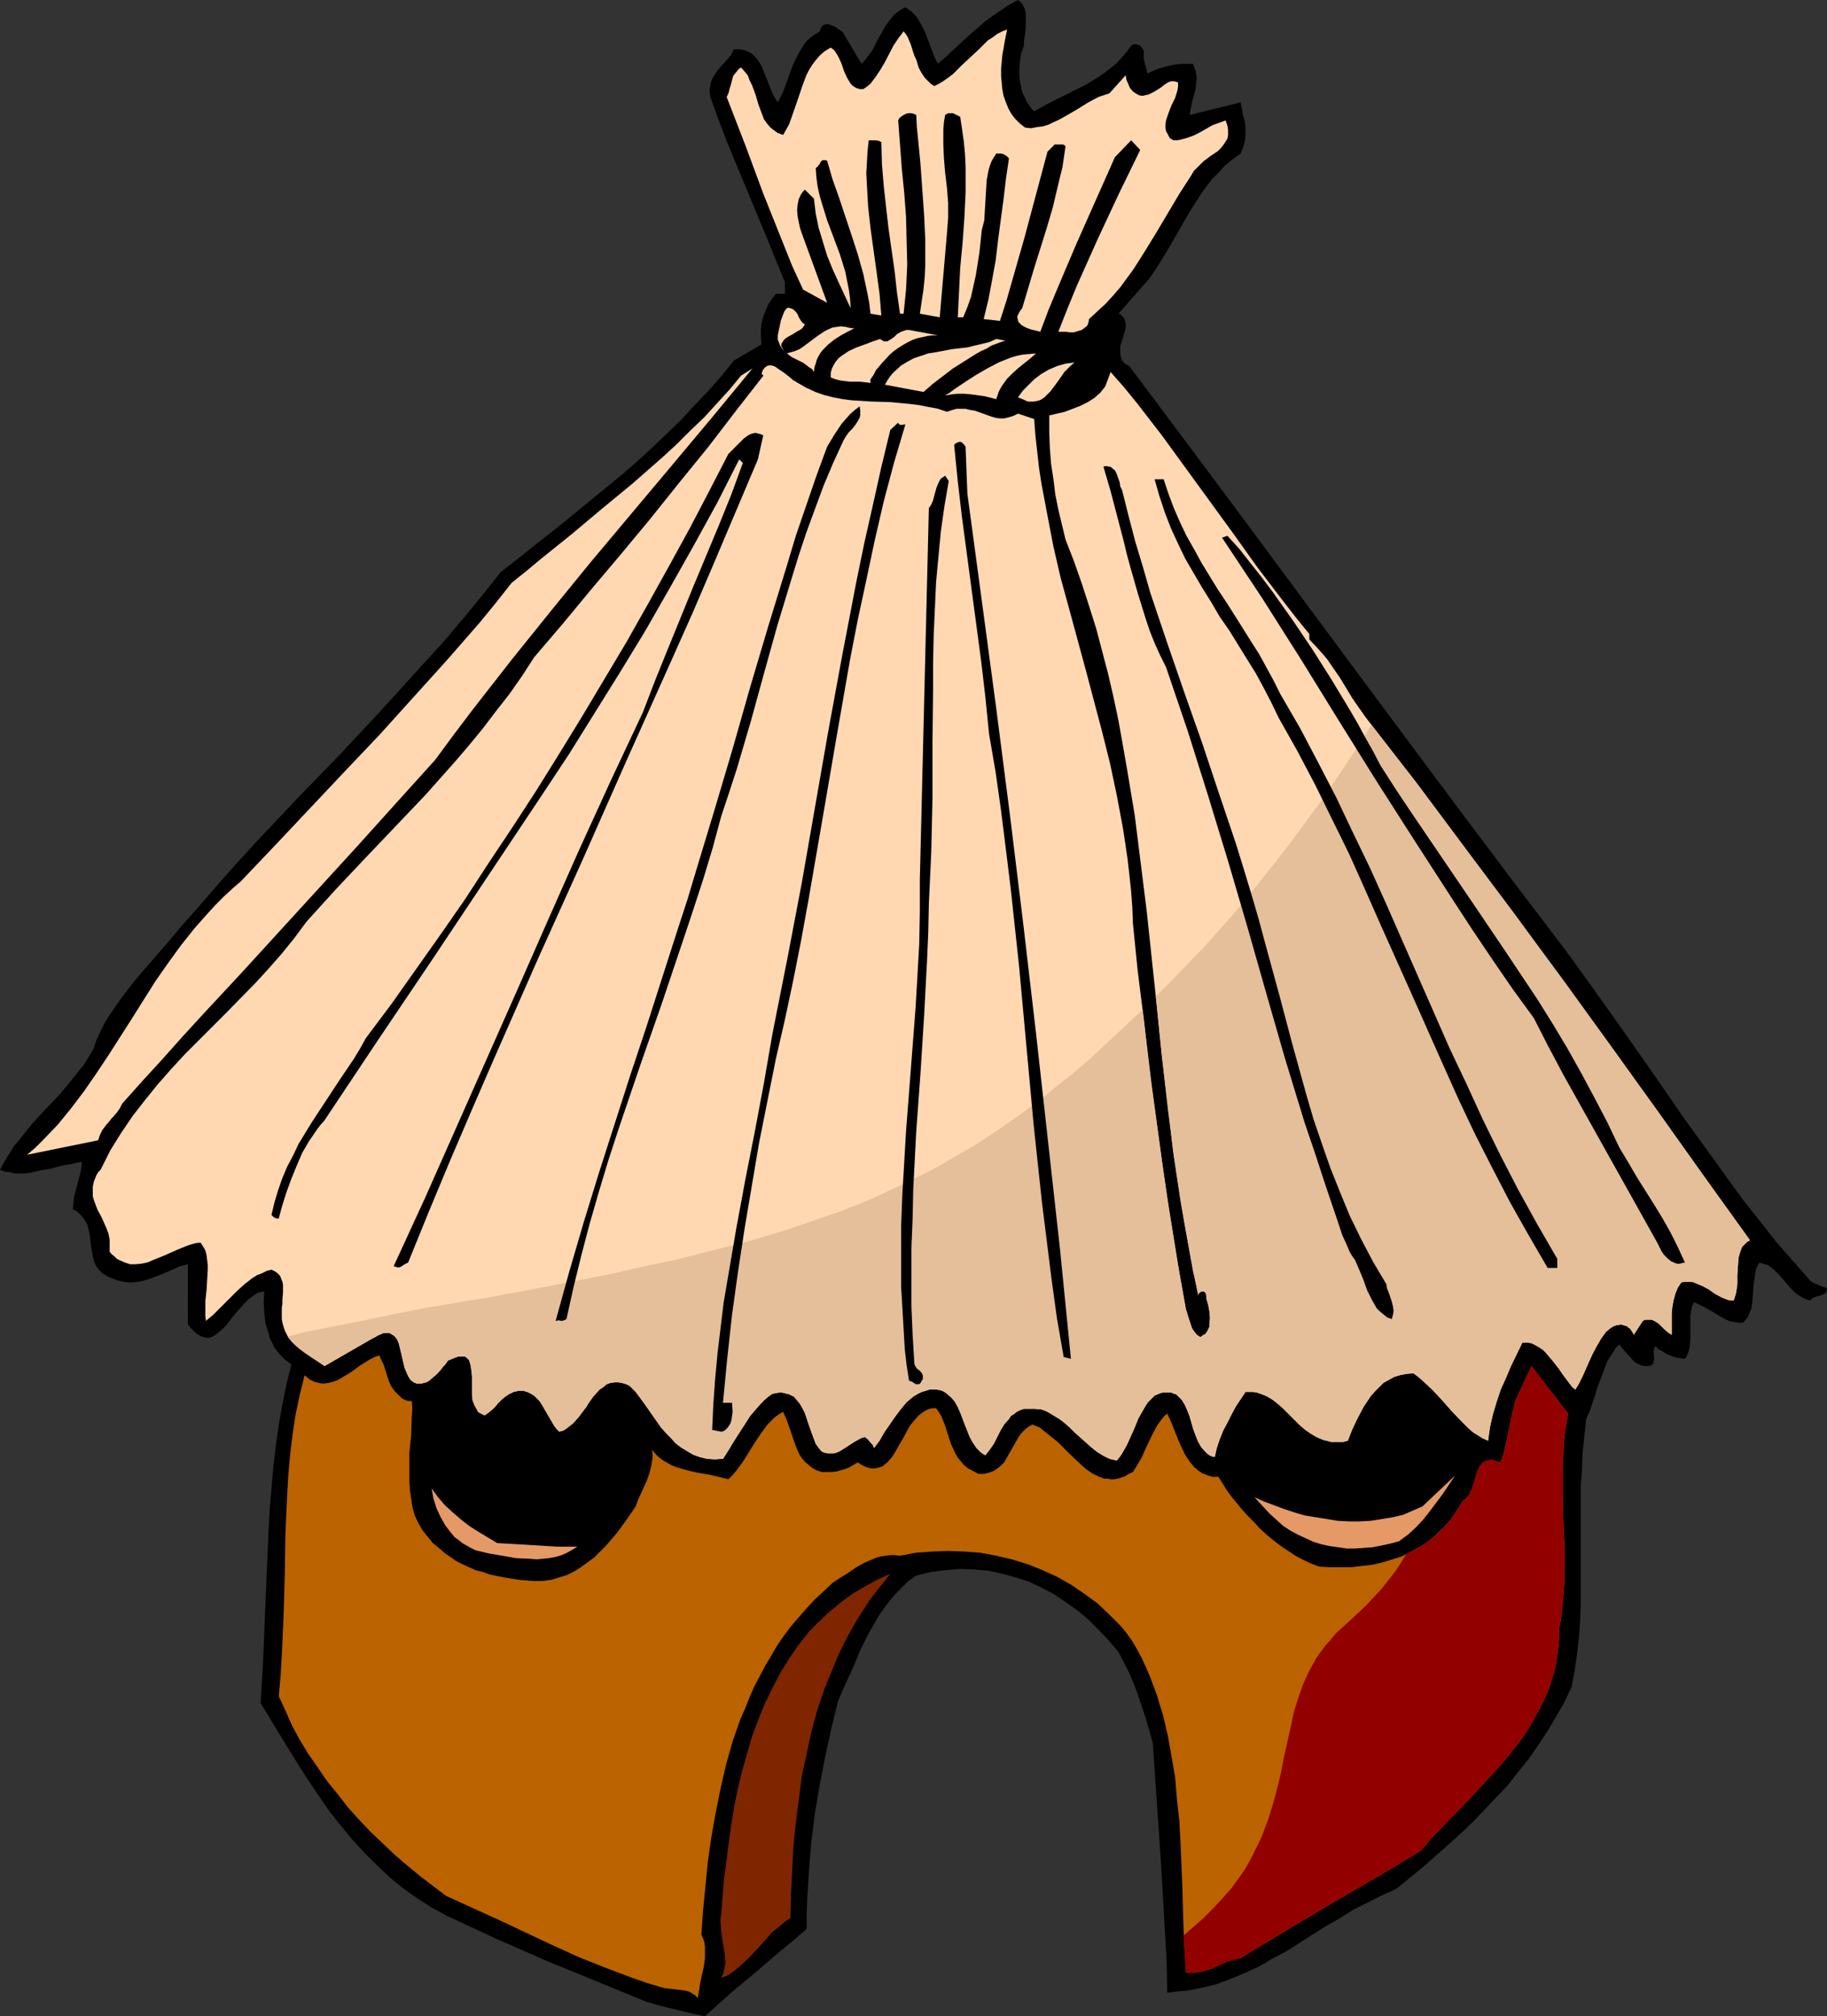 <?xml version="1.0" encoding="UTF-8" standalone="no"?>
<svg
   version="1.0"
   width="129.766mm"
   height="143.179mm"
   id="svg24"
   sodipodi:docname="Hut 6.wmf"
   xmlns:inkscape="http://www.inkscape.org/namespaces/inkscape"
   xmlns:sodipodi="http://sodipodi.sourceforge.net/DTD/sodipodi-0.dtd"
   xmlns="http://www.w3.org/2000/svg"
   xmlns:svg="http://www.w3.org/2000/svg">
  <rect width="100%" height="100%" fill="#333333" stroke="none"/>
  <sodipodi:namedview
     id="namedview24"
     pagecolor="#ffffff"
     bordercolor="#000000"
     borderopacity="0.25"
     inkscape:showpageshadow="2"
     inkscape:pageopacity="0.0"
     inkscape:pagecheckerboard="0"
     inkscape:deskcolor="#d1d1d1"
     inkscape:document-units="mm" />
  <defs
     id="defs1">
    <pattern
       id="WMFhbasepattern"
       patternUnits="userSpaceOnUse"
       width="6"
       height="6"
       x="0"
       y="0" />
  </defs>
  <path
     style="fill:#000000;fill-opacity:1;fill-rule:evenodd;stroke:none"
     d="m 274.881,12.28 -0.808,2.262 -0.323,2.424 -0.162,2.262 0.162,2.424 0.485,2.262 0.323,1.131 0.485,0.97 0.485,1.131 0.646,0.97 0.646,0.97 0.808,0.808 3.394,-1.939 3.555,-1.777 7.11,-3.555 3.394,-2.101 1.616,-1.131 1.454,-1.131 1.616,-1.293 1.293,-1.454 1.293,-1.454 1.293,-1.777 0.485,-0.323 0.646,-0.162 0.485,0.162 0.646,0.162 0.485,0.485 0.323,0.485 0.323,0.485 v 0.646 0.808 0.646 l 0.323,1.454 0.323,1.131 0.323,1.454 2.909,-1.293 3.07,-0.808 1.616,-0.323 1.616,-0.162 h 1.454 1.616 l 0.323,0.97 0.323,0.808 0.323,1.777 -0.162,1.616 -0.162,1.777 -0.97,3.393 -0.323,1.777 -0.323,1.616 13.736,-3.393 0.323,1.616 0.323,1.777 0.485,1.777 0.162,1.777 v 1.777 l -0.162,1.777 -0.485,1.616 -0.323,0.808 -0.323,0.808 -2.262,1.616 -1.939,1.616 -1.778,1.939 -1.778,1.777 -1.616,2.101 -1.454,2.101 -2.909,4.524 -2.586,4.524 -2.586,4.524 -2.747,4.524 -1.454,2.262 -1.454,2.101 -8.242,9.372 0.485,0.162 0.323,0.323 0.646,0.646 0.323,0.808 0.162,0.808 v 0.808 l -0.162,0.97 -0.323,0.97 -0.323,1.131 -0.646,2.101 v 0.97 0.97 l 0.162,0.97 0.323,0.97 0.808,0.808 0.485,0.323 0.646,0.323 14.867,19.875 14.706,19.713 29.088,39.265 29.088,39.104 14.706,19.552 14.867,19.552 7.918,10.988 7.918,11.149 7.918,11.311 7.918,11.473 8.08,11.149 4.04,5.655 4.04,5.494 4.363,5.494 4.202,5.332 4.525,5.171 4.525,5.171 0.485,0.323 0.485,0.323 1.131,0.485 1.131,0.485 1.131,0.323 0.162,0.485 -0.162,0.323 v 0.323 l -0.323,0.323 -0.646,0.323 -0.646,0.323 -0.808,0.162 -0.808,0.323 -0.646,0.323 -0.485,0.485 -1.131,-0.323 -0.97,-0.485 -0.808,-0.485 -0.97,-0.646 -1.454,-1.454 -2.909,-3.393 -1.454,-1.454 -0.808,-0.646 -0.97,-0.646 -1.131,-0.323 -0.97,-0.323 -0.485,0.808 -0.485,0.97 -0.162,1.131 -0.162,0.97 -0.323,2.262 -0.162,2.262 -0.162,2.101 -0.162,1.131 -0.162,0.97 -0.485,0.97 -0.323,0.97 -0.646,0.808 -0.808,0.808 h -0.97 l -0.97,-0.162 -0.97,-0.162 -0.808,-0.162 -1.616,-0.808 -1.616,-0.97 -1.616,-0.97 -1.454,-0.808 -1.616,-0.808 -1.454,-0.646 -0.485,0.97 -0.162,0.808 -0.323,1.939 v 2.101 4.201 l -0.162,1.939 -0.162,0.808 -0.323,0.97 -0.323,0.646 -0.485,0.808 -2.262,-0.323 -0.97,-0.323 -0.97,-0.323 -0.97,-0.485 -0.97,-0.646 -0.97,-0.485 -0.808,-0.808 -0.162,0.323 -0.162,0.323 -0.162,0.808 0.162,1.939 -0.162,0.646 v 0.485 l -0.323,0.323 -0.162,0.162 -0.323,0.162 -0.485,0.162 h -0.646 -0.646 l -0.646,-0.162 -1.131,-0.485 -0.97,-0.646 -0.808,-0.97 -1.778,-1.939 -0.646,-0.808 -0.646,-0.808 -0.97,0.97 -0.808,1.293 -1.454,2.262 -0.97,2.585 -0.97,2.585 -0.97,2.585 -0.323,1.293 -0.485,1.293 -0.808,2.585 -1.131,2.585 -0.485,4.524 -0.485,4.524 -0.162,4.524 -0.323,4.524 v 9.049 4.363 4.524 9.049 4.363 l -0.162,4.524 -0.323,4.524 -0.485,4.363 -0.646,4.524 -0.808,4.363 -1.939,4.201 -2.262,3.878 -2.262,3.878 -2.586,3.878 -2.424,3.555 -2.909,3.555 -2.747,3.555 -3.07,3.232 -3.07,3.232 -3.232,3.393 -3.232,3.07 -3.394,3.07 -6.787,5.979 -7.11,5.817 -3.878,1.777 -3.878,1.939 -3.878,1.939 -3.555,2.262 -3.717,2.101 -3.555,2.262 -7.11,4.524 -3.717,1.939 -3.555,2.101 -3.878,1.777 -3.878,1.616 -3.878,1.454 -2.101,0.485 -2.101,0.485 -2.262,0.485 -2.101,0.323 -2.262,0.162 -2.262,0.323 -0.162,-8.564 -0.485,-8.402 -0.97,-16.966 -1.131,-16.643 -1.131,-16.482 -1.778,-6.302 -2.101,-6.302 -1.131,-3.07 -1.293,-3.07 -1.454,-2.909 -1.454,-2.747 -2.586,-3.07 -2.747,-2.909 -2.747,-2.747 -2.909,-2.424 -3.232,-2.262 -3.07,-2.101 -3.394,-1.777 -3.394,-1.616 -3.555,-1.131 -3.555,-0.97 -3.717,-0.808 -3.717,-0.323 -3.878,-0.162 -3.878,0.323 -3.878,0.485 -4.04,0.97 -2.101,1.454 -1.778,1.777 -1.778,1.777 -1.616,1.939 -1.454,1.939 -1.454,2.101 -1.293,2.262 -1.293,2.262 -2.262,4.524 -1.939,4.686 -2.101,4.524 -1.939,4.524 -1.778,7.271 -1.616,7.433 -1.454,7.433 -1.293,7.595 -0.97,7.595 -0.646,7.756 -0.485,7.918 -0.162,4.04 v 4.04 l -3.555,3.07 -3.555,2.909 -6.787,5.817 -6.787,5.655 -3.232,2.909 -3.394,3.07 -3.717,-0.808 -4.04,-0.97 -4.04,-0.97 -3.878,-1.131 -13.413,-5.494 -13.413,-5.494 -6.626,-2.909 -6.626,-2.909 -6.626,-3.07 -6.626,-3.07 -2.101,-1.131 -2.101,-1.131 -4.04,-2.585 -3.878,-2.747 -3.717,-3.07 -3.394,-3.232 -3.394,-3.393 -3.232,-3.555 -3.07,-3.716 -3.07,-3.878 -2.747,-4.04 -2.747,-4.04 -2.586,-4.04 -5.171,-8.402 -5.01,-8.241 0.323,-5.655 0.323,-5.655 0.485,-11.634 0.485,-11.634 0.485,-11.473 0.323,-5.817 0.485,-5.817 0.485,-5.655 0.646,-5.655 0.808,-5.655 0.97,-5.494 1.131,-5.494 1.293,-5.332 -1.131,-0.808 -0.97,-0.808 -0.97,-0.97 -0.808,-0.97 -0.808,-1.131 -0.485,-1.131 -0.646,-1.293 -0.323,-1.293 -0.808,-2.585 -0.323,-2.747 -0.162,-2.909 0.162,-2.909 -0.808,0.162 -0.808,0.162 -1.293,0.808 -1.293,0.97 -1.293,1.293 -2.424,2.747 -2.262,2.909 -1.131,1.131 -1.131,0.97 -1.131,0.808 -0.646,0.323 -0.646,0.162 h -0.646 l -0.646,-0.162 -0.646,-0.162 -0.646,-0.323 -0.808,-0.485 -0.646,-0.646 -0.808,-0.808 -0.808,-0.97 v -16.159 l -2.424,0.646 -2.424,1.131 -2.424,0.97 -2.424,0.97 -2.586,0.808 -1.131,0.162 -1.293,0.162 h -1.293 l -1.293,-0.162 -1.454,-0.323 -1.293,-0.485 -0.808,-0.323 -0.808,-0.323 -0.646,-0.485 -0.646,-0.323 -0.97,-0.97 -0.808,-1.131 -0.485,-1.293 -0.323,-1.293 -0.485,-2.747 -0.323,-2.909 -0.323,-1.454 -0.323,-1.293 -0.646,-1.131 -0.808,-1.131 -0.97,-0.97 -0.646,-0.485 -0.808,-0.323 0.162,-1.777 0.162,-1.616 0.808,-3.07 0.808,-3.07 0.323,-1.616 0.162,-1.616 -1.131,0.162 -1.454,0.323 -2.747,0.485 -2.909,0.808 -2.909,0.485 -2.747,0.646 -1.454,0.162 H 5.333 3.878 L 2.586,314.606 1.293,314.445 0,313.96 l 1.131,-2.101 1.293,-2.101 1.293,-2.101 1.616,-1.939 3.232,-4.04 3.555,-3.878 3.717,-3.878 3.394,-4.04 1.616,-2.101 1.616,-1.939 1.293,-2.101 1.293,-2.101 0.808,-2.424 1.131,-2.424 1.131,-2.262 1.293,-2.101 1.454,-2.101 1.454,-2.101 3.07,-4.04 3.232,-3.878 3.394,-3.878 3.232,-3.716 3.232,-3.878 5.01,-5.655 5.01,-5.817 5.171,-5.817 5.333,-5.817 10.989,-11.634 11.312,-11.634 11.15,-11.957 10.989,-12.119 5.494,-5.979 5.333,-6.302 5.171,-6.302 5.01,-6.302 4.363,-3.393 4.04,-3.232 8.403,-6.625 8.08,-6.625 8.08,-6.625 3.878,-3.393 3.878,-3.555 3.717,-3.555 3.878,-3.716 3.555,-3.878 3.717,-3.878 3.555,-4.04 3.394,-4.201 7.434,-4.363 -0.162,-1.939 v -1.939 l 0.162,-1.777 0.485,-1.777 0.646,-1.616 0.646,-1.616 0.97,-1.454 1.131,-1.454 h 2.424 v -3.07 l -5.01,-12.28 -5.171,-12.442 -5.171,-12.442 -2.424,-6.302 -2.262,-6.302 -0.162,-1.131 v -0.97 l 0.162,-0.97 0.162,-0.808 0.323,-0.97 0.485,-0.808 0.97,-1.454 1.131,-1.293 1.293,-1.454 1.131,-1.293 0.808,-1.616 h 1.454 l 1.293,0.162 1.131,0.485 0.97,0.485 0.808,0.808 0.808,0.97 0.646,0.97 0.485,0.97 0.97,2.424 0.485,1.131 0.485,1.293 0.97,2.424 0.646,1.131 0.646,0.97 1.293,-2.424 0.97,-2.585 0.97,-2.747 0.97,-2.585 1.293,-2.585 0.646,-1.131 0.808,-1.293 0.808,-1.131 1.131,-0.97 1.131,-0.808 1.293,-0.808 0.162,-0.646 0.323,-0.485 0.323,-0.485 0.485,-0.162 0.485,-0.162 h 0.323 l 0.97,0.323 0.97,0.323 0.808,0.646 0.808,0.485 0.646,0.646 4.848,8.241 0.808,-0.808 0.646,-0.808 1.454,-1.939 1.131,-2.262 2.424,-4.363 1.454,-1.939 0.808,-0.97 0.97,-0.808 0.97,-0.646 1.131,-0.646 0.97,0.646 0.808,0.646 0.808,0.808 0.646,0.808 1.131,1.939 0.97,1.939 0.808,2.101 0.808,2.262 0.808,2.101 0.97,1.939 2.424,-2.101 1.131,-1.131 1.293,-1.131 2.586,-2.424 2.586,-2.262 2.747,-2.424 2.747,-1.939 L 270.356,1.616 273.265,0 l 0.646,0.485 0.485,0.485 0.323,0.646 0.323,0.646 0.162,0.646 0.162,0.808 v 1.777 1.777 l -0.162,1.777 -0.323,1.777 v 0.808 z"
     id="path1" />
  <path
     style="fill:#ffd8b2;fill-opacity:1;fill-rule:evenodd;stroke:none"
     d="m 270.356,7.918 -0.646,3.232 -0.646,3.716 -0.323,3.555 v 1.939 l 0.162,1.777 0.162,1.777 0.323,1.777 0.646,1.777 0.646,1.616 0.808,1.454 0.97,1.293 1.293,1.293 1.454,1.131 1.616,0.162 1.616,-0.323 1.454,-0.162 1.616,-0.485 1.293,-0.646 1.454,-0.646 2.586,-1.454 2.747,-1.616 2.586,-1.616 2.747,-1.454 1.454,-0.485 1.454,-0.485 4.363,-4.848 0.162,1.131 0.485,1.131 0.485,1.131 0.808,0.97 0.97,0.646 0.646,0.323 0.485,0.162 h 0.646 l 0.646,-0.162 0.808,-0.162 0.646,-0.323 0.97,-0.485 1.778,-1.131 0.808,-0.646 0.97,-0.646 0.808,-0.323 h 0.97 l 0.485,0.162 0.485,0.162 v 0.97 l -0.162,1.131 -0.646,2.101 -0.97,1.939 -0.808,2.101 -0.323,0.97 -0.323,0.97 -0.162,1.131 v 0.808 l 0.162,0.97 0.485,0.808 0.485,0.97 0.97,0.646 h 0.97 l 0.97,-0.162 1.778,-0.485 1.778,-0.646 1.616,-0.808 3.394,-1.939 1.778,-0.646 1.778,-0.646 0.485,1.454 0.162,1.131 v 1.293 l -0.162,0.97 -0.485,0.808 -0.646,0.97 -0.646,0.808 -0.808,0.808 -1.939,1.293 -1.939,1.454 -1.778,1.777 -0.808,0.808 -0.646,1.131 -3.232,5.009 -3.07,5.171 -3.07,5.171 -3.07,5.009 -3.07,4.848 -1.778,2.424 -1.778,2.424 -1.939,2.262 -1.939,2.101 -2.262,2.101 -2.262,2.101 -0.162,0.97 -0.323,0.808 -0.808,0.646 -0.646,0.485 -1.131,0.323 -0.97,0.323 h -1.131 l -1.131,-0.162 h -1.939 l 2.424,-6.14 2.586,-6.302 2.747,-6.14 2.747,-6.14 5.656,-12.119 5.818,-11.957 -2.424,-2.585 -4.363,4.524 -5.171,11.634 -2.586,5.817 -2.586,5.817 -5.01,11.796 -2.424,5.817 -2.262,5.979 -1.293,-0.323 -1.293,-0.323 -1.293,-0.485 -1.131,-0.646 -0.323,-0.323 -0.485,-0.485 -0.162,-0.485 -0.162,-0.646 V 84.832 l 0.323,-0.646 0.323,-0.646 0.646,-0.808 3.232,-10.826 3.394,-10.826 1.616,-5.494 1.293,-5.494 1.293,-5.332 0.808,-5.494 -0.323,-0.323 -0.323,-0.162 h -0.646 -1.616 l -1.939,1.939 -3.07,11.473 -3.07,11.473 -3.232,11.311 -1.616,5.655 -1.778,5.494 -4.363,-0.485 1.293,-5.332 0.97,-5.171 0.97,-5.332 0.646,-5.494 1.454,-10.826 0.646,-5.494 0.808,-5.494 -0.646,-0.646 -0.808,-0.485 -0.808,-0.162 h -1.131 l -0.646,0.97 -0.646,1.131 -0.485,1.293 -0.323,1.131 -0.485,2.585 -0.162,2.747 -0.323,5.332 -0.162,2.747 -0.323,1.293 -0.323,1.131 -0.646,6.14 -0.485,3.07 -0.485,3.07 -0.646,2.909 -0.646,2.909 -0.97,2.747 -1.131,2.747 h -1.454 l 0.323,-6.625 0.323,-6.625 0.646,-6.787 0.485,-6.787 0.323,-6.787 v -3.393 -3.393 l -0.162,-3.393 -0.323,-3.393 -0.485,-3.393 -0.485,-3.232 -0.97,-0.485 -0.97,-0.485 h -0.646 -0.485 l -0.485,0.162 -0.485,0.323 -0.323,1.939 -0.162,1.939 v 3.878 l 0.162,3.878 0.323,3.878 0.485,4.04 0.323,4.04 v 4.04 l -0.162,2.101 -0.162,2.101 -1.939,22.46 -5.333,-0.97 0.485,-3.232 0.485,-3.232 0.323,-3.232 0.162,-3.393 v -3.393 -3.393 l -0.323,-6.787 -0.485,-6.787 -0.485,-6.787 -0.646,-6.625 -0.323,-3.232 -0.162,-3.232 -0.646,-0.323 -0.646,-0.162 h -0.808 l -0.646,0.162 -0.646,0.323 -0.485,0.323 -0.646,0.485 -0.323,0.646 0.485,6.463 0.485,6.463 0.646,6.463 0.485,6.463 0.162,6.463 0.162,6.463 -0.162,3.393 -0.162,3.232 -0.323,3.232 -0.323,3.232 h -0.97 l -0.808,-5.655 -0.646,-5.817 -1.616,-11.311 -0.646,-5.655 -0.646,-5.817 -0.485,-5.817 -0.162,-5.979 -0.323,-0.162 -0.323,-0.162 -0.97,-0.162 h -1.778 l -0.323,3.07 -0.162,2.909 -0.162,2.909 0.162,3.07 0.323,5.817 0.646,5.817 0.808,5.817 0.808,5.817 0.808,5.979 0.485,5.817 -2.909,-0.485 -0.323,-2.747 -0.485,-2.585 -1.131,-5.332 -1.454,-5.171 -1.616,-5.009 -3.394,-10.18 -1.778,-5.009 -1.454,-5.009 -0.485,-0.162 h -0.323 -0.323 l -0.323,0.162 -0.323,0.323 -0.162,0.485 -0.323,0.323 -0.323,0.485 -0.485,0.323 0.162,2.424 0.323,2.424 0.485,2.262 0.646,2.262 1.454,4.686 3.394,9.049 1.454,4.686 0.485,2.424 0.485,2.424 0.323,2.424 0.162,2.585 -3.232,-6.948 -1.616,-3.555 -1.454,-3.555 -1.131,-3.716 -1.131,-3.716 -0.808,-3.878 -0.485,-4.04 -2.424,-2.424 v 0 l -0.485,0.485 -0.485,0.646 -0.323,0.646 -0.323,0.646 -0.323,1.454 -0.162,1.616 0.162,1.777 0.323,1.616 0.323,1.454 0.485,1.454 6.787,18.582 -6.464,-3.555 -2.909,-6.302 -2.586,-6.463 -2.586,-6.463 -2.586,-6.463 -4.848,-13.088 -5.01,-12.927 0.485,-0.97 0.323,-1.293 0.323,-0.97 0.323,-1.293 0.323,-1.131 0.646,-0.808 0.646,-0.808 0.323,-0.323 0.485,-0.323 0.97,1.131 0.808,0.97 0.485,1.293 0.646,1.293 0.97,2.585 0.808,2.747 0.97,2.585 0.485,1.293 0.808,1.131 0.808,0.97 0.97,0.808 1.131,0.808 1.454,0.485 0.808,-1.454 0.808,-1.454 1.131,-3.232 1.131,-3.232 1.131,-3.393 1.131,-3.07 0.808,-1.616 0.808,-1.293 0.97,-1.293 1.131,-1.293 1.293,-1.131 1.616,-0.97 0.646,0.485 0.485,0.485 0.485,0.808 0.485,0.808 0.808,1.777 0.646,1.939 0.808,1.777 0.485,0.808 0.485,0.808 0.646,0.646 0.808,0.485 0.97,0.323 h 0.97 l 0.97,-0.646 0.97,-0.808 1.454,-1.939 1.293,-1.939 1.131,-1.939 2.262,-4.363 1.293,-1.939 1.454,-1.939 0.646,0.808 0.485,0.808 0.808,1.939 0.646,2.101 0.323,0.97 0.485,0.97 0.646,2.101 0.485,0.97 0.485,0.808 0.646,0.97 0.808,0.808 0.808,0.808 0.97,0.646 1.293,-0.646 1.293,-0.808 1.131,-0.808 1.293,-0.97 2.262,-2.262 2.424,-2.262 2.424,-2.262 2.262,-2.262 1.293,-0.808 1.293,-0.97 1.293,-0.646 z"
     id="path2" />
  <path
     style="fill:#ffd8b2;fill-opacity:1;fill-rule:evenodd;stroke:none"
     d="m 216.059,87.094 -0.323,0.485 -0.323,0.485 -0.646,0.485 -0.646,0.323 -1.293,0.808 -1.454,0.808 -0.485,0.323 -0.485,0.485 -0.323,0.485 -0.323,0.485 v 0.646 l 0.323,0.646 0.323,0.646 0.808,0.646 1.131,-0.323 1.131,-0.323 1.131,-0.485 0.97,-0.646 1.939,-1.454 1.939,-1.454 1.939,-1.293 0.97,-0.485 1.131,-0.485 1.131,-0.162 1.131,-0.162 1.293,0.162 1.293,0.323 h 0.97 l -0.808,0.485 -0.97,0.485 -1.778,0.97 -1.778,1.131 -1.616,1.293 -1.454,1.454 -0.646,0.808 -0.485,0.808 -0.485,0.97 -0.323,1.131 -0.323,0.97 -0.162,1.293 -0.485,-0.808 -0.808,-0.485 -1.454,-1.131 -1.616,-0.808 -1.616,-0.808 -1.454,-1.131 -0.646,-0.485 -0.485,-0.646 -0.485,-0.808 -0.323,-0.808 -0.323,-0.808 v -1.131 l 0.808,-3.878 0.646,-1.777 0.323,-0.808 0.646,-0.808 0.485,-0.162 0.485,0.162 0.485,0.162 0.323,0.162 0.646,0.646 0.485,0.646 0.323,0.808 0.485,0.808 0.485,0.646 z"
     id="path3" />
  <path
     style="fill:#ffd8b2;fill-opacity:1;fill-rule:evenodd;stroke:none"
     d="m 251.773,90.003 h -1.454 l -1.293,0.162 -1.454,0.323 -1.454,0.323 -1.293,0.485 -1.293,0.646 -1.131,0.646 -1.293,0.808 -1.131,0.808 -1.131,0.97 -1.939,2.101 -1.778,2.101 -0.646,1.293 -0.808,1.131 v 0.97 l -2.747,-0.323 h -2.586 l -1.454,-0.162 -1.293,-0.162 -1.293,-0.323 -1.293,-0.485 v -1.293 l 0.323,-1.131 0.485,-0.97 0.485,-0.808 0.808,-0.97 0.808,-0.646 0.97,-0.646 0.97,-0.646 2.101,-0.97 2.262,-0.808 2.101,-0.808 1.939,-0.646 0.485,0.323 0.485,0.323 h 0.485 0.485 l 0.808,-0.485 0.97,-0.646 0.808,-0.808 1.131,-0.646 0.97,-0.323 0.485,-0.162 h 0.646 v 0 z"
     id="path4" />
  <path
     style="fill:#ffd8b2;fill-opacity:1;fill-rule:evenodd;stroke:none"
     d="m 269.872,91.457 -1.131,0.323 -1.293,0.485 -1.293,0.485 -1.293,0.808 -1.454,0.646 -1.454,0.808 -3.07,1.939 -3.07,1.939 -2.747,2.101 -2.747,2.101 -1.293,1.131 -1.131,0.97 -10.342,-1.939 0.646,-1.131 0.646,-0.97 0.646,-0.808 0.808,-0.808 1.616,-1.454 1.616,-0.97 1.778,-0.97 1.939,-0.646 1.939,-0.646 2.101,-0.323 4.202,-0.808 4.202,-0.485 1.939,-0.485 2.101,-0.485 1.939,-0.485 1.778,-0.808 z"
     id="path5" />
  <path
     style="fill:#ffd8b2;fill-opacity:1;fill-rule:evenodd;stroke:none"
     d="m 278.113,94.85 -1.454,1.293 -1.616,1.293 -1.616,1.293 -1.616,1.454 -1.454,1.454 -1.293,1.777 -0.485,0.808 -0.485,0.97 -0.323,0.97 -0.323,0.97 -3.232,-0.808 -3.555,-0.485 -1.778,-0.162 h -1.778 l -1.616,0.162 -1.778,0.323 1.293,-0.808 1.293,-0.97 2.909,-1.939 2.747,-1.777 3.07,-1.777 3.07,-1.616 1.616,-0.646 1.616,-0.646 1.616,-0.485 1.616,-0.323 1.778,-0.162 z"
     id="path6" />
  <path
     style="fill:#ffd8b2;fill-opacity:1;fill-rule:evenodd;stroke:none"
     d="m 288.456,97.274 -0.97,0.808 -0.808,0.808 -0.97,0.97 -0.646,0.97 -1.616,2.262 -1.454,1.939 -0.808,0.808 -0.808,0.808 -0.97,0.646 -0.97,0.323 -0.97,0.162 h -1.293 l -0.646,-0.162 -0.646,-0.323 -0.808,-0.323 -0.808,-0.323 1.293,-1.777 1.454,-1.454 1.616,-1.616 1.939,-1.454 1.939,-1.131 2.262,-0.97 2.262,-0.646 1.293,-0.162 z"
     id="path7" />
  <path
     style="fill:#ffd8b2;fill-opacity:1;fill-rule:evenodd;stroke:none"
     d="m 254.197,110.524 1.454,-0.485 1.131,-0.323 h 1.293 1.131 l 1.293,0.323 1.131,0.162 2.262,0.808 2.262,0.808 1.131,0.323 1.131,0.162 h 1.131 l 1.293,-0.323 1.131,-0.323 1.293,-0.646 4.363,1.454 0.323,4.363 0.485,4.363 0.485,4.363 0.646,4.201 1.616,8.564 1.616,8.402 1.939,8.402 2.262,8.241 4.525,16.643 4.363,16.482 2.101,8.402 1.778,8.402 1.616,8.564 0.646,4.201 0.646,4.363 0.485,4.201 0.485,4.524 0.323,4.363 0.162,4.363 1.293,12.765 1.616,12.927 1.454,13.088 1.778,13.088 1.778,12.927 1.939,13.088 2.101,12.927 2.262,12.765 0.323,0.97 0.323,1.131 0.646,1.939 0.323,0.97 0.646,0.97 0.646,0.808 0.97,0.646 0.646,-0.485 0.646,-0.323 0.485,-0.646 0.323,-0.646 0.323,-0.646 v -0.808 l 0.162,-1.616 -0.162,-1.777 -0.323,-1.777 -0.485,-1.616 v -0.808 l -0.162,-0.646 -0.323,-0.485 h -0.485 -0.485 l -0.323,0.323 -0.323,0.162 -0.162,0.323 v 0.162 h 0.162 l -1.454,-6.302 -1.131,-6.302 -1.131,-6.302 -1.131,-6.463 -1.939,-12.927 -1.454,-12.765 -1.616,-13.088 -1.293,-12.927 -2.747,-25.854 -1.616,-12.927 -1.616,-12.927 -2.101,-12.604 -1.131,-6.463 -1.131,-6.302 -1.293,-6.14 -1.454,-6.302 -1.616,-6.14 -1.616,-6.14 -1.939,-6.14 -1.939,-5.979 -2.101,-5.979 -2.262,-5.817 -0.97,-4.04 -0.97,-4.04 -0.808,-4.04 -0.485,-4.04 -0.646,-4.201 -0.323,-4.201 -0.162,-4.363 v -4.363 l 2.101,-0.485 2.101,-0.485 2.101,-0.808 2.101,-0.808 1.939,-0.97 1.778,-1.131 1.616,-1.454 1.293,-1.616 1.454,-3.878 3.555,4.04 3.555,4.363 6.626,8.564 6.464,8.887 6.464,8.887 6.464,8.887 6.464,9.049 6.787,8.887 3.394,4.363 3.555,4.363 v 1.454 l 2.424,2.585 2.262,2.585 1.778,2.585 1.778,2.585 3.232,5.332 1.778,2.585 1.939,2.747 13.574,17.451 13.09,17.613 13.09,17.451 12.928,17.774 12.766,17.451 12.605,17.613 12.605,17.613 12.443,17.29 -0.808,0.485 -0.646,0.646 -0.646,0.646 -0.323,0.808 -0.323,0.97 -0.323,1.131 -0.162,2.262 -0.162,2.424 v 2.424 l -0.323,2.262 -0.323,1.131 -0.323,0.97 h -0.808 l -0.808,-0.162 -1.616,-0.646 -1.778,-0.97 -1.616,-1.131 -1.778,-0.97 -1.939,-0.808 -0.808,-0.323 h -0.97 -0.97 l -0.97,0.162 -0.97,1.454 -0.646,1.616 -0.485,1.777 -0.323,1.777 -0.162,1.777 v 1.939 3.716 l -0.808,-0.485 -0.97,-0.808 -1.616,-1.616 -0.97,-0.646 -0.97,-0.485 h -0.646 -0.485 -0.646 l -0.646,0.323 -2.424,3.716 -0.323,-0.646 -0.323,-0.485 -0.323,-0.485 -0.485,-0.323 -0.323,-0.323 -0.485,-0.162 -1.131,-0.323 -1.131,0.162 -0.97,0.323 -0.97,0.646 -0.97,0.808 -1.293,1.777 -1.131,1.939 -1.131,2.101 -0.97,2.101 -1.778,4.04 -0.97,1.939 -0.97,1.616 -0.808,-0.646 -0.646,-0.808 -1.454,-1.939 -0.808,-1.131 -0.646,-0.97 -1.778,-2.262 -1.778,-2.101 -0.808,-0.808 -0.97,-0.646 -1.131,-0.646 -0.97,-0.485 -1.131,-0.162 h -1.293 l -3.07,6.302 -1.293,3.07 -1.454,3.232 -1.131,3.393 -0.97,3.232 -0.808,3.555 -0.485,3.555 -1.454,-0.646 -1.293,-0.808 -1.293,-0.808 -1.293,-1.131 -2.262,-2.262 -2.424,-2.585 -2.424,-2.747 -2.424,-2.585 -2.586,-2.424 -1.293,-1.131 -1.293,-0.97 -1.939,0.162 -1.616,0.323 -1.616,0.485 -1.454,0.808 -1.454,0.808 -1.131,1.131 -1.131,1.131 -1.131,1.293 -0.97,1.454 -0.97,1.454 -1.616,3.07 -1.454,3.07 -1.131,2.909 -1.293,0.323 h -1.131 -1.131 -0.97 l -1.131,-0.323 -0.808,-0.162 -1.939,-0.808 -1.616,-0.97 -1.616,-1.131 -1.454,-1.293 -1.293,-1.293 -2.909,-2.909 -1.454,-1.293 -1.454,-1.131 -1.616,-0.97 -1.616,-0.646 -0.97,-0.323 -0.97,-0.162 h -0.97 -1.131 l -2.586,3.878 -1.131,2.101 -1.131,2.262 -1.131,2.101 -0.97,2.424 -0.808,2.424 -0.485,2.262 -0.808,-0.162 -0.646,-0.323 -0.646,-0.485 -0.646,-0.646 -0.97,-1.131 -0.808,-1.454 -0.646,-1.616 -0.646,-1.777 -0.97,-3.393 -0.646,-1.616 -0.646,-1.454 -0.808,-1.293 -0.485,-0.485 -0.485,-0.485 -0.485,-0.485 -0.646,-0.162 -0.646,-0.323 h -0.808 -0.808 -0.808 l -0.97,0.323 -1.131,0.485 -0.808,0.808 -0.97,0.97 -0.646,0.97 -0.646,1.131 -1.293,2.262 -0.97,2.424 -2.101,4.686 -1.293,2.262 -0.646,0.97 -0.808,0.97 -1.939,-0.485 -1.616,-0.808 -1.616,-0.97 -1.616,-1.293 -2.909,-2.585 -1.454,-1.293 -1.293,-1.293 -1.454,-1.293 -1.454,-1.131 -1.616,-0.97 -1.616,-0.97 -1.616,-0.646 -1.778,-0.162 h -1.939 -0.97 l -0.97,0.323 -0.97,0.485 -0.808,0.646 -0.808,0.485 -0.485,0.808 -1.293,1.454 -0.97,1.616 -1.778,3.555 -1.131,1.616 -1.131,1.454 -0.646,-0.323 -0.646,-0.485 -1.131,-1.131 -0.97,-1.454 -0.808,-1.454 -1.293,-3.232 -1.293,-3.393 -0.646,-1.454 -0.808,-1.454 -0.97,-1.131 -1.131,-0.97 -0.646,-0.485 -0.646,-0.323 -0.646,-0.162 -0.808,-0.162 h -0.97 -0.97 l -0.97,0.323 -1.131,0.323 -0.97,0.485 -1.131,0.646 -1.939,1.616 -1.616,1.939 -1.454,1.939 -1.454,2.101 -1.454,2.101 -1.293,2.262 -1.454,1.939 -0.162,-0.323 -0.162,-0.485 -0.646,-0.646 -0.646,-0.808 -0.808,-0.646 -0.808,0.162 -0.646,0.323 -1.454,0.808 -2.747,1.777 -1.293,0.808 -0.808,0.323 -0.646,0.162 h -0.808 -0.808 l -0.808,-0.162 -0.808,-0.323 -0.808,-0.97 -0.808,-1.131 -0.485,-1.293 -0.485,-1.293 -0.97,-2.747 -0.97,-2.909 -0.646,-1.293 -0.646,-1.131 -0.808,-0.97 -0.808,-0.97 -1.293,-0.646 -1.293,-0.323 -0.646,-0.162 h -0.808 l -0.808,0.162 -0.97,0.162 -1.131,0.808 -1.131,0.97 -1.939,2.101 -1.778,2.101 -1.454,2.262 -2.909,4.524 -1.454,2.424 -1.454,2.262 -2.262,0.162 -2.101,-0.162 -1.939,-0.485 -1.778,-0.646 -1.616,-0.97 -1.616,-0.97 -1.454,-1.131 -1.293,-1.454 -1.293,-1.293 -1.293,-1.454 -2.262,-3.232 -2.262,-3.232 -2.262,-3.07 -0.808,-0.808 -0.808,-0.808 -0.97,-0.485 -1.131,-0.323 -0.97,-0.162 h -0.97 l -1.131,0.162 -0.97,0.323 -0.97,0.808 -0.97,0.646 -1.616,1.777 -1.293,1.777 -0.646,1.131 -0.646,0.808 -1.454,1.939 -1.454,1.616 -0.808,0.646 -0.808,0.646 -0.97,0.646 -1.131,0.323 -0.646,-0.646 -0.646,-0.808 -1.131,-1.939 -1.131,-1.939 -1.131,-1.939 -0.646,-0.97 -0.646,-0.646 -0.808,-0.808 -0.808,-0.485 -0.97,-0.485 -1.131,-0.323 h -1.131 l -1.454,0.323 -1.293,0.646 -0.97,0.646 -0.97,0.808 -0.808,0.808 -0.808,0.97 -0.808,0.808 -0.97,0.808 -1.131,0.808 -0.646,-0.323 -0.646,-0.323 -0.485,-0.323 -0.323,-0.646 -0.646,-1.131 -0.485,-1.293 -0.162,-1.616 v -1.616 -3.232 l -0.162,-1.454 -0.162,-1.293 -0.323,-1.131 -0.162,-0.485 -0.323,-0.323 -0.323,-0.323 -0.485,-0.323 h -0.485 -0.646 -0.646 l -0.808,0.323 -0.808,0.323 -1.131,0.485 -0.808,1.131 -0.485,0.485 -0.485,0.646 -1.131,1.293 -1.131,0.97 -1.131,0.97 -0.646,0.323 -0.646,0.162 -0.646,0.162 h -0.646 -0.646 l -0.808,-0.323 -0.808,-0.646 -0.646,-0.97 -0.485,-1.131 -0.485,-1.131 -0.646,-2.747 -0.646,-2.747 -0.323,-1.293 -0.485,-0.97 -0.646,-0.808 -0.808,-0.485 -0.485,-0.323 h -0.485 -0.485 -0.646 l -0.646,0.323 -0.808,0.323 -0.808,0.485 -0.97,0.485 -12.605,7.271 -1.616,-1.131 -1.778,-1.131 -1.778,-1.293 -1.616,-1.131 -1.616,-1.454 -1.293,-1.454 -0.485,-0.97 -0.485,-0.97 -0.323,-0.97 -0.323,-1.131 -0.162,-0.97 v -0.97 -2.101 l 0.162,-0.97 v -1.131 l 0.162,-1.939 v -2.101 l -0.162,-0.808 -0.323,-0.808 -0.323,-0.808 -0.646,-0.646 -0.646,-0.485 -0.97,-0.485 -1.293,0.323 -1.293,0.646 -1.293,0.485 -1.293,0.808 -2.262,1.777 -2.101,1.939 -2.101,2.101 -2.101,2.101 -1.939,1.939 -1.939,1.616 -0.162,-1.293 v -1.454 -2.585 l 0.323,-2.909 0.162,-2.747 0.162,-2.747 v -1.293 l -0.162,-1.293 -0.162,-1.293 -0.323,-1.293 -0.646,-1.131 -0.646,-0.97 -1.454,0.162 -1.616,0.485 -1.616,0.646 -1.616,0.646 -3.232,1.454 -3.232,1.293 -1.454,0.646 -1.616,0.323 -1.616,0.162 h -1.454 l -1.454,-0.485 -1.454,-0.646 -0.646,-0.323 -0.646,-0.646 -0.808,-0.646 -0.485,-0.646 v -1.777 -1.454 l -0.323,-1.616 -0.485,-1.293 -1.131,-2.585 -0.646,-1.293 -0.646,-1.131 -0.485,-1.293 -0.485,-1.293 -0.323,-1.131 v -1.293 -1.293 l 0.323,-1.454 0.323,-0.808 0.323,-0.808 0.485,-0.808 0.646,-0.646 1.293,-2.585 1.293,-2.585 2.909,-4.686 3.07,-4.524 3.394,-4.363 3.394,-4.201 3.555,-4.04 3.717,-4.04 3.717,-3.716 7.595,-7.595 7.595,-7.756 3.555,-3.878 3.555,-4.04 3.394,-4.201 3.232,-4.363 7.757,-8.564 8.08,-8.564 16.16,-16.966 7.757,-8.726 3.878,-4.524 3.717,-4.524 3.555,-4.686 3.555,-4.524 3.394,-4.848 3.232,-5.009 7.595,-8.887 7.757,-9.372 7.918,-9.372 7.918,-9.534 7.757,-9.695 7.757,-9.534 7.434,-9.695 7.434,-9.534 -0.485,-0.485 0.323,-0.97 0.485,-0.646 0.646,-0.485 0.485,-0.162 h 0.646 l 0.646,0.162 0.646,0.323 0.646,0.485 1.454,0.97 1.454,1.131 1.131,0.97 0.646,0.323 0.485,0.323 2.262,1.293 2.424,1.131 2.262,0.808 2.586,0.646 2.424,0.485 2.586,0.323 5.171,0.323 5.171,0.162 5.171,0.485 2.586,0.323 2.424,0.485 2.586,0.485 z"
     id="path8" />
  <path
     style="fill:#ffd8b2;fill-opacity:1;fill-rule:evenodd;stroke:none"
     d="m 116.837,203.92 -10.504,11.634 -10.342,11.473 -20.685,22.622 -10.342,11.311 -10.666,11.473 -5.333,5.817 -5.333,5.979 -5.333,5.817 -5.494,6.14 -0.646,1.293 -0.808,1.131 -0.97,1.131 -0.485,0.485 -0.485,0.646 -0.97,1.131 -0.97,1.293 -0.646,1.293 -0.485,1.454 -19.069,3.878 2.262,-1.939 1.939,-1.939 4.04,-4.201 3.555,-4.363 3.555,-4.686 3.232,-4.686 3.232,-4.848 6.302,-9.857 6.302,-10.018 3.394,-4.848 3.394,-4.686 3.717,-4.686 3.878,-4.363 1.939,-2.101 2.101,-2.101 2.262,-2.101 2.262,-1.939 9.373,-9.857 18.584,-19.713 9.211,-9.695 9.05,-10.018 9.05,-10.018 8.888,-10.18 4.363,-5.332 4.202,-5.332 4.04,-3.232 3.878,-3.232 8.242,-6.625 8.08,-6.787 8.242,-6.787 7.918,-6.948 3.878,-3.555 3.717,-3.716 3.717,-3.555 3.394,-3.716 3.394,-3.716 3.07,-3.716 3.07,-1.939 -10.666,12.927 -10.827,12.927 -21.978,26.177 -10.666,13.088 -10.666,13.25 -10.342,13.25 -5.01,6.625 z"
     id="path9" />
  <path
     style="fill:#e5bf99;fill-opacity:1;fill-rule:evenodd;stroke:none"
     d="m 321.584,347.408 0.162,0.162 h -0.162 v -0.162 l -1.939,-9.857 -1.778,-9.857 -1.616,-10.018 -1.454,-9.857 -1.293,-10.18 -1.131,-10.018 -2.101,-20.198 4.525,-4.524 4.363,-4.524 4.202,-4.363 4.04,-4.524 3.878,-4.363 3.717,-4.524 3.555,-4.363 3.555,-4.524 3.394,-4.363 3.394,-4.524 6.626,-9.049 6.302,-9.372 3.232,-4.848 3.07,-5.009 13.413,17.29 12.928,17.29 12.928,17.29 12.766,17.29 12.605,17.451 12.443,17.29 12.282,17.29 12.282,17.128 -0.808,0.485 -0.646,0.646 -0.646,0.646 -0.323,0.808 -0.323,0.97 -0.323,1.131 -0.162,2.262 -0.162,2.424 v 2.424 l -0.323,2.262 -0.323,1.131 -0.323,0.97 h -0.808 l -0.808,-0.162 -1.616,-0.646 -1.778,-0.97 -1.616,-1.131 -1.778,-0.97 -1.939,-0.808 -0.808,-0.323 h -0.97 -0.97 l -0.97,0.162 -0.97,1.454 -0.646,1.616 -0.485,1.777 -0.323,1.777 -0.162,1.777 v 1.939 3.716 l -0.808,-0.485 -0.97,-0.808 -1.616,-1.616 -0.97,-0.646 -0.97,-0.485 h -0.646 -0.485 -0.646 l -0.646,0.323 -2.424,3.716 -0.323,-0.646 -0.323,-0.485 -0.323,-0.485 -0.485,-0.323 -0.323,-0.323 -0.485,-0.162 -1.131,-0.323 -1.131,0.162 -0.97,0.323 -0.97,0.646 -0.97,0.808 -1.293,1.777 -1.131,1.939 -1.131,2.101 -0.97,2.101 -1.778,4.04 -0.97,1.939 -0.97,1.616 -0.808,-0.646 -0.646,-0.808 -1.454,-1.939 -0.808,-1.131 -0.646,-0.97 -1.778,-2.262 -1.778,-2.101 -0.808,-0.808 -0.97,-0.646 -1.131,-0.646 -0.97,-0.485 -1.131,-0.162 h -1.293 l -3.07,6.302 -1.293,3.07 -1.454,3.232 -1.131,3.393 -0.97,3.232 -0.808,3.555 -0.485,3.555 -1.454,-0.646 -1.293,-0.808 -1.293,-0.808 -1.293,-1.131 -2.262,-2.262 -2.424,-2.585 -2.424,-2.747 -2.424,-2.585 -2.586,-2.424 -1.293,-1.131 -1.293,-0.97 -1.939,0.162 -1.616,0.323 -1.616,0.485 -1.454,0.808 -1.454,0.808 -1.131,1.131 -1.131,1.131 -1.131,1.293 -0.97,1.454 -0.97,1.454 -1.616,3.07 -1.454,3.07 -1.131,2.909 -1.293,0.323 h -1.131 -1.131 -0.97 l -1.131,-0.323 -0.808,-0.162 -1.939,-0.808 -1.616,-0.97 -1.616,-1.131 -1.454,-1.293 -1.293,-1.293 -2.909,-2.909 -1.454,-1.293 -1.454,-1.131 -1.616,-0.97 -1.616,-0.646 -0.97,-0.323 -0.97,-0.162 h -0.97 -1.131 l -2.586,3.878 -1.131,2.101 -1.131,2.262 -1.131,2.101 -0.97,2.424 -0.808,2.424 -0.485,2.262 -0.808,-0.162 -0.646,-0.323 -0.646,-0.485 -0.646,-0.646 -0.97,-1.131 -0.808,-1.454 -0.646,-1.616 -0.646,-1.777 -0.97,-3.393 -0.646,-1.616 -0.646,-1.454 -0.808,-1.293 -0.485,-0.485 -0.485,-0.485 -0.485,-0.485 -0.646,-0.162 -0.646,-0.323 h -0.808 -0.808 -0.808 l -0.97,0.323 -1.131,0.485 -0.808,0.808 -0.97,0.97 -0.646,0.97 -0.646,1.131 -1.293,2.262 -0.97,2.424 -2.101,4.686 -1.293,2.262 -0.646,0.97 -0.808,0.97 -1.939,-0.485 -1.616,-0.808 -1.616,-0.97 -1.616,-1.293 -2.909,-2.585 -1.454,-1.293 -1.293,-1.293 -1.454,-1.293 -1.454,-1.131 -1.616,-0.97 -1.616,-0.97 -1.616,-0.646 -1.778,-0.162 h -1.939 -0.97 l -0.97,0.323 -0.97,0.485 -0.808,0.646 -0.808,0.485 -0.485,0.808 -1.293,1.454 -0.97,1.616 -1.778,3.555 -1.131,1.616 -1.131,1.454 -0.646,-0.323 -0.646,-0.485 -1.131,-1.131 -0.97,-1.454 -0.808,-1.454 -1.293,-3.232 -1.293,-3.393 -0.646,-1.454 -0.808,-1.454 -0.97,-1.131 -1.131,-0.97 -0.646,-0.485 -0.646,-0.323 -0.646,-0.162 -0.808,-0.162 h -0.97 -0.97 l -0.97,0.323 -1.131,0.323 -0.97,0.485 -1.131,0.646 -1.939,1.616 -1.616,1.939 -1.454,1.939 -1.454,2.101 -1.454,2.101 -1.293,2.262 -1.454,1.939 -0.162,-0.323 -0.162,-0.485 -0.646,-0.646 -0.646,-0.808 -0.808,-0.646 -0.808,0.162 -0.646,0.323 -1.454,0.808 -2.747,1.777 -1.293,0.808 -0.808,0.323 -0.646,0.162 h -0.808 -0.808 l -0.808,-0.162 -0.808,-0.323 -0.808,-0.97 -0.808,-1.131 -0.485,-1.293 -0.485,-1.293 -0.97,-2.747 -0.97,-2.909 -0.646,-1.293 -0.646,-1.131 -0.808,-0.97 -0.808,-0.97 -1.293,-0.646 -1.293,-0.323 -0.646,-0.162 h -0.808 l -0.808,0.162 -0.97,0.162 -1.131,0.808 -1.131,0.97 -1.939,2.101 -1.778,2.101 -1.454,2.262 -2.909,4.524 -1.454,2.424 -1.454,2.262 -2.262,0.162 -2.101,-0.162 -1.939,-0.485 -1.778,-0.646 -1.616,-0.97 -1.616,-0.97 -1.454,-1.131 -1.293,-1.454 -1.293,-1.293 -1.293,-1.454 -2.262,-3.232 -2.262,-3.232 -2.262,-3.07 -0.808,-0.808 -0.808,-0.808 -0.97,-0.485 -1.131,-0.323 -0.97,-0.162 h -0.97 l -1.131,0.162 -0.97,0.323 -0.97,0.808 -0.97,0.646 -1.616,1.777 -1.293,1.777 -0.646,1.131 -0.646,0.808 -1.454,1.939 -1.454,1.616 -0.808,0.646 -0.808,0.646 -0.97,0.646 -1.131,0.323 -0.646,-0.646 -0.646,-0.808 -1.131,-1.939 -1.131,-1.939 -1.131,-1.939 -0.646,-0.97 -0.646,-0.646 -0.808,-0.808 -0.808,-0.485 -0.97,-0.485 -1.131,-0.323 h -1.131 l -1.454,0.323 -1.293,0.646 -0.97,0.646 -0.97,0.808 -0.808,0.808 -0.808,0.97 -0.808,0.808 -0.97,0.808 -1.131,0.808 -0.646,-0.323 -0.646,-0.323 -0.485,-0.323 -0.323,-0.646 -0.646,-1.131 -0.485,-1.293 -0.162,-1.616 v -1.616 -3.232 l -0.162,-1.454 -0.162,-1.293 -0.323,-1.131 -0.162,-0.485 -0.323,-0.323 -0.323,-0.323 -0.485,-0.323 h -0.485 -0.646 -0.646 l -0.808,0.323 -0.808,0.323 -1.131,0.485 -0.808,1.131 -0.485,0.485 -0.485,0.646 -1.131,1.293 -1.131,0.97 -1.131,0.97 -0.646,0.323 -0.646,0.162 -0.646,0.162 h -0.646 -0.646 l -0.808,-0.323 -0.808,-0.646 -0.646,-0.97 -0.485,-1.131 -0.485,-1.131 -0.646,-2.747 -0.646,-2.747 -0.323,-1.293 -0.485,-0.97 -0.646,-0.808 -0.808,-0.485 -0.485,-0.323 h -0.485 -0.485 -0.646 l -0.646,0.323 -0.808,0.323 -0.808,0.485 -0.97,0.485 -12.605,7.271 -5.333,-3.555 -1.293,-0.97 -1.131,-0.97 -1.131,-1.131 -0.97,-1.293 2.424,-0.646 2.424,-0.646 5.01,-0.97 5.01,-0.97 4.848,-0.97 3.232,-0.646 3.07,-0.646 2.909,-0.646 2.747,-0.485 5.494,-1.131 5.171,-0.808 5.333,-0.97 5.494,-0.808 2.747,-0.485 2.909,-0.646 3.07,-0.485 3.232,-0.646 5.979,-1.131 5.818,-1.131 5.656,-1.131 5.656,-1.131 5.494,-1.293 5.333,-1.131 5.333,-1.131 5.171,-1.293 5.01,-1.293 5.171,-1.293 4.848,-1.293 9.696,-2.909 4.686,-1.616 9.373,-3.232 4.525,-1.777 4.686,-1.939 4.363,-2.101 4.525,-2.101 4.525,-2.262 4.363,-2.262 4.363,-2.585 4.525,-2.585 4.202,-2.747 4.525,-3.07 4.363,-3.07 4.363,-3.232 4.363,-3.555 4.525,-3.555 4.363,-3.716 4.525,-4.201 5.01,-4.686 5.01,-4.686 2.424,20.198 2.747,20.198 1.454,10.18 1.616,10.018 1.616,10.018 1.778,9.857 0.323,0.97 0.323,1.131 0.646,1.939 0.323,0.97 0.646,0.97 0.646,0.808 0.97,0.646 0.646,-0.485 0.646,-0.323 0.485,-0.646 0.323,-0.646 0.323,-0.646 v -0.808 l 0.162,-1.616 -0.162,-1.777 -0.323,-1.777 -0.485,-1.616 v -0.808 l -0.162,-0.646 -0.323,-0.323 -0.323,-0.162 h -0.162 -0.323 l -0.485,0.323 z"
     id="path10" />
  <path
     style="fill:#ffffff;fill-opacity:1;fill-rule:evenodd;stroke:none"
     d="m 292.334,100.344 -3.878,3.878 z"
     id="path11" />
  <path
     style="fill:#000000;fill-opacity:1;fill-rule:evenodd;stroke:none"
     d="m 226.401,118.28 -2.747,5.979 -2.586,6.14 -2.262,6.14 -2.262,6.14 -2.101,6.302 -1.939,6.302 -3.878,12.765 -3.555,12.765 -3.555,12.927 -3.717,12.604 -2.101,6.463 -2.101,6.302 -2.262,8.402 -2.586,8.564 -2.747,8.402 -2.747,8.241 -5.656,16.805 -5.818,16.643 -5.656,16.643 -2.747,8.402 -2.586,8.564 -2.424,8.402 -2.262,8.564 -2.101,8.564 -1.939,8.726 -0.323,0.162 -0.323,0.162 -0.646,0.162 -0.808,-0.162 -0.808,0.162 3.717,-13.412 3.878,-13.25 4.04,-13.088 4.202,-13.088 4.202,-13.088 4.363,-13.088 4.202,-13.088 4.202,-13.088 2.586,-7.918 2.424,-8.079 4.848,-15.997 4.848,-16.32 4.686,-16.482 4.848,-16.32 5.01,-16.32 2.424,-8.079 5.494,-15.997 2.909,-7.918 0.97,-1.616 0.97,-1.616 0.97,-1.454 0.97,-1.454 1.131,-1.293 1.131,-1.293 1.293,-1.131 1.293,-0.97 0.162,0.97 v 0.646 0.808 l -0.162,0.646 -0.646,1.131 -0.646,0.97 -0.808,0.97 -0.808,0.808 -0.808,1.131 z"
     id="path12" />
  <path
     style="fill:#000000;fill-opacity:1;fill-rule:evenodd;stroke:none"
     d="m 243.046,113.918 -3.07,10.341 -2.747,10.341 -2.424,10.503 -2.262,10.665 -2.262,10.503 -2.101,10.826 -3.717,21.329 -3.717,21.652 -3.717,21.491 -1.939,10.665 -2.101,10.665 -2.262,10.665 -2.424,10.503 -2.262,11.311 -2.262,11.311 -1.939,11.473 -1.939,11.473 -1.778,11.634 -1.616,11.634 -1.293,11.796 -1.131,11.796 h 2.424 l 0.162,2.424 -0.162,1.131 -0.162,1.131 -0.323,0.97 -0.646,0.97 -0.646,0.646 -0.485,0.323 -0.646,0.162 -2.424,-0.485 0.323,-6.948 0.485,-6.787 0.646,-6.948 0.808,-6.625 0.808,-6.787 1.131,-6.625 2.262,-13.25 2.424,-13.088 2.586,-13.088 2.424,-12.927 2.262,-13.088 4.04,-20.36 3.878,-20.36 7.11,-40.719 3.717,-20.198 3.878,-20.198 2.101,-10.18 2.262,-10.018 2.262,-10.18 2.424,-10.018 2.101,-1.939 0.162,0.323 0.162,0.162 0.485,0.162 0.646,-0.162 z"
     id="path13" />
  <path
     style="fill:#000000;fill-opacity:1;fill-rule:evenodd;stroke:none"
     d="m 203.454,123.289 -5.818,13.735 -5.818,13.735 -5.818,13.573 -5.979,13.412 -11.958,26.662 -11.797,26.662 -11.958,26.5 -11.797,26.823 -5.818,13.412 -5.818,13.573 -5.656,13.573 -5.656,13.896 -0.97,0.485 -0.97,0.646 -0.485,0.162 h -0.485 l -0.485,-0.162 -0.485,-0.162 8.403,-18.259 8.242,-18.582 16.483,-37.165 8.242,-18.744 8.242,-18.582 8.565,-18.744 8.726,-18.582 3.232,-8.402 3.394,-8.402 6.787,-16.643 6.949,-16.643 3.394,-8.402 3.07,-8.402 -0.97,-0.97 -5.818,11.473 -6.302,11.473 -6.464,11.473 -6.464,11.311 -6.787,11.149 -6.949,11.149 -6.949,11.149 -7.272,10.988 -14.544,21.814 -14.544,21.814 -14.706,21.814 -14.544,21.814 -1.131,1.293 -0.97,1.293 -2.101,3.07 -1.778,3.07 -1.454,3.393 -1.454,3.555 -1.293,3.555 -1.131,3.555 -0.97,3.555 h -0.323 -0.162 l -0.485,-0.162 -0.485,-0.323 -0.485,-0.485 0.808,-3.393 0.97,-3.232 1.131,-3.232 1.293,-3.07 1.616,-3.07 1.454,-3.07 1.778,-2.909 1.778,-2.909 3.717,-5.655 3.717,-5.655 3.717,-5.494 1.778,-2.909 1.616,-2.909 6.787,-9.049 6.626,-9.372 6.626,-9.372 6.626,-9.534 6.302,-9.695 6.464,-9.695 6.302,-9.695 6.141,-9.857 6.141,-10.018 5.979,-10.018 5.979,-10.018 5.656,-10.018 5.656,-10.18 5.494,-10.018 5.333,-10.18 5.171,-10.018 0.97,-0.97 0.97,-0.97 2.262,-2.262 1.131,-0.808 0.646,-0.323 0.485,-0.162 0.808,-0.162 0.646,0.162 0.646,0.162 0.808,0.323 z"
     id="path14" />
  <path
     style="fill:#000000;fill-opacity:1;fill-rule:evenodd;stroke:none"
     d="m 259.691,132.5 3.878,28.762 3.878,28.924 3.717,28.924 3.555,29.085 3.394,29.085 3.232,29.085 3.232,29.085 2.909,29.247 -1.939,-0.485 -1.778,-10.18 -1.454,-10.503 -1.293,-10.341 -1.293,-10.341 -1.131,-10.503 -1.131,-10.665 -1.939,-21.006 -1.939,-21.168 -1.131,-10.503 -1.131,-10.503 -1.293,-10.503 -1.293,-10.341 -1.454,-10.341 -1.778,-10.341 -0.97,-9.695 -1.131,-9.695 -5.171,-38.78 -1.131,-9.695 -0.97,-9.695 0.485,-0.485 0.485,-0.162 0.323,-0.162 h 0.485 l 0.323,0.162 0.323,0.323 0.323,0.323 0.323,0.485 z"
     id="path15" />
  <path
     style="fill:#000000;fill-opacity:1;fill-rule:evenodd;stroke:none"
     d="m 301.222,131.53 1.778,7.11 1.778,6.787 2.101,6.948 1.939,6.787 4.525,13.412 4.686,13.573 4.686,13.25 4.525,13.573 4.525,13.412 2.101,6.787 2.101,6.948 1.939,6.625 1.778,6.625 3.717,13.573 3.555,13.412 3.717,13.412 1.939,6.625 2.262,6.625 2.262,6.463 2.586,6.463 2.586,6.302 3.07,6.302 3.232,6.14 3.555,5.979 0.162,1.131 0.485,1.131 0.808,2.424 0.323,1.293 0.162,1.131 -0.162,1.131 -0.162,0.485 -0.162,0.646 -1.293,-0.485 -0.97,-0.808 -0.97,-0.808 -0.808,-0.808 -0.646,-1.131 -0.646,-1.131 -1.293,-2.585 -0.97,-2.747 -1.131,-2.747 -1.131,-2.585 -0.808,-1.131 -0.646,-1.131 -0.97,-2.262 -0.97,-2.101 -1.454,-4.363 -3.07,-9.049 -2.747,-8.402 -2.909,-8.564 -5.333,-17.451 -5.01,-17.451 -5.01,-17.613 -5.171,-17.613 -5.333,-17.451 -2.747,-8.726 -2.747,-8.726 -2.909,-8.564 -2.909,-8.564 -1.616,-3.232 -1.454,-3.232 -1.293,-3.232 -1.131,-3.393 -2.101,-6.787 -1.939,-6.787 -0.97,-3.555 -0.808,-3.393 -1.778,-6.787 -1.778,-6.787 -1.939,-6.625 0.808,-0.162 0.485,0.162 h 0.485 l 0.485,0.323 0.323,0.323 0.485,0.323 0.485,0.97 0.808,2.262 0.162,1.131 z"
     id="path16" />
  <path
     style="fill:#000000;fill-opacity:1;fill-rule:evenodd;stroke:none"
     d="m 254.681,129.107 -1.131,6.625 -0.97,6.787 -0.646,6.787 -0.646,6.948 -0.323,7.11 -0.323,7.271 -0.162,7.271 v 7.271 l -0.162,14.543 v 14.543 l -0.162,7.271 -0.162,7.11 -0.323,6.948 -0.323,6.948 -0.162,7.595 -0.323,7.595 -0.808,15.189 -0.97,15.351 -1.131,15.512 -0.808,15.512 -0.162,7.756 -0.323,7.918 v 7.756 7.756 l 0.323,7.756 0.485,7.918 0.323,0.646 0.323,0.485 0.646,0.485 0.485,0.485 0.323,0.485 0.162,0.485 v 0.646 0.323 l -0.323,0.323 -0.162,0.485 -0.162,0.162 -0.323,0.323 h -0.485 -0.485 l -0.97,-0.646 -0.485,-0.162 -0.323,-0.162 -0.646,-4.201 -0.485,-4.201 -0.485,-8.402 -0.485,-8.241 v -8.402 -8.241 l 0.323,-8.402 0.485,-8.241 0.485,-8.402 1.293,-16.643 1.293,-16.805 0.485,-8.402 0.485,-8.564 0.162,-8.564 v -8.564 l 2.424,-99.86 0.323,-0.485 0.323,-0.485 0.485,-1.131 0.646,-2.424 0.323,-1.131 0.485,-1.131 0.323,-0.646 0.323,-0.485 0.485,-0.323 0.646,-0.485 z"
     id="path17" />
  <path
     style="fill:#000000;fill-opacity:1;fill-rule:evenodd;stroke:none"
     d="m 312.372,128.622 1.293,3.878 1.454,3.878 1.616,3.716 1.778,3.716 2.101,3.716 1.939,3.555 4.363,7.11 2.262,3.393 2.262,3.555 4.363,6.948 2.262,3.555 1.939,3.555 1.939,3.555 1.778,3.555 5.333,9.21 4.848,9.21 4.848,9.372 4.525,9.534 4.525,9.372 4.363,9.695 16.968,38.619 4.525,9.534 4.363,9.534 4.686,9.534 4.848,9.372 5.171,9.372 5.333,9.21 v -0.162 2.585 h -2.586 l -5.171,-8.887 -5.01,-8.887 -4.686,-9.049 -4.686,-9.21 -4.363,-9.21 -4.202,-9.372 -8.403,-18.905 -8.403,-18.744 -4.202,-9.534 -4.202,-9.372 -4.525,-9.21 -4.525,-9.21 -4.848,-9.21 -5.01,-8.887 -1.939,-4.04 -2.101,-4.04 -2.101,-3.878 -2.424,-3.878 -4.686,-7.595 -2.586,-3.716 -2.262,-3.878 -2.424,-3.878 -2.262,-3.878 -2.262,-3.878 -1.939,-4.04 -1.939,-4.201 -1.616,-4.201 -1.454,-4.363 -1.293,-4.524 z"
     id="path18" />
  <path
     style="fill:#000000;fill-opacity:1;fill-rule:evenodd;stroke:none"
     d="m 370.548,205.375 4.04,6.302 4.202,6.302 8.565,12.604 8.565,12.604 8.403,12.442 4.202,6.302 4.202,6.302 4.04,6.463 3.878,6.463 3.717,6.625 3.555,6.625 3.555,6.787 3.232,6.787 2.424,4.04 2.262,3.878 4.686,7.433 2.262,3.716 2.101,3.716 1.939,3.878 1.939,4.201 -0.808,0.162 -0.646,0.162 h -0.646 l -0.485,-0.162 -1.131,-0.485 -0.97,-0.808 -0.97,-0.97 -0.646,-0.97 -0.646,-1.293 -0.485,-0.97 -8.403,-15.027 -8.403,-15.027 -8.403,-15.027 -4.04,-7.595 -3.878,-7.595 -5.656,-7.756 -5.333,-7.756 -5.333,-7.918 -5.171,-7.918 -10.342,-15.997 -10.342,-16.159 -10.181,-16.32 -10.181,-16.482 -10.342,-16.32 -10.827,-16.32 1.454,-0.485 3.232,3.555 2.909,3.716 3.07,3.878 2.909,3.878 5.494,7.756 5.333,7.918 5.01,7.918 4.686,7.756 2.262,3.878 2.101,3.878 2.101,3.716 z"
     id="path19" />
  <path
     style="fill:#ba6300;fill-opacity:1;fill-rule:evenodd;stroke:none"
     d="m 107.141,374.554 0.646,0.646 0.808,0.485 0.97,0.323 h 0.97 l 0.162,2.101 -0.162,2.262 -0.162,4.848 -0.485,4.848 v 5.009 2.424 l 0.162,2.424 0.323,2.262 0.323,2.262 0.646,2.262 0.97,2.101 1.131,1.939 1.454,1.777 1.293,1.616 1.616,1.293 1.454,1.293 1.616,1.131 1.616,1.131 1.616,0.808 1.778,0.808 1.778,0.808 1.939,0.485 1.778,0.646 3.878,0.808 4.04,0.646 4.04,0.323 h 2.262 l 2.424,-0.323 2.101,-0.646 2.101,-0.646 1.939,-0.97 1.778,-1.131 1.778,-1.293 1.778,-1.293 1.616,-1.616 1.616,-1.616 2.909,-3.393 2.586,-3.555 2.424,-3.555 0.646,-1.777 0.808,-1.777 1.616,-3.555 0.646,-1.939 0.485,-1.939 0.323,-2.101 v -0.97 l -0.162,-1.131 0.97,1.131 0.97,0.97 1.131,0.808 1.131,0.646 1.131,0.646 1.293,0.485 2.747,0.808 2.747,0.646 2.909,0.485 2.909,0.646 2.586,0.646 1.131,-1.131 0.97,-1.131 1.778,-2.424 1.616,-2.585 1.616,-2.585 1.616,-2.424 1.778,-2.424 0.97,-0.97 0.97,-0.97 1.131,-0.808 1.131,-0.646 0.97,2.262 0.808,2.262 0.808,2.424 0.808,2.262 0.485,1.131 0.485,1.131 0.646,0.97 0.808,0.97 0.97,0.808 0.97,0.808 1.131,0.646 1.454,0.485 h 1.293 1.454 l 1.293,-0.162 1.131,-0.323 1.131,-0.323 1.131,-0.485 2.262,-1.293 0.97,0.646 0.97,0.485 0.97,0.323 0.808,0.162 h 0.97 l 0.646,-0.162 0.646,-0.162 0.808,-0.323 0.485,-0.485 0.646,-0.485 1.131,-1.293 0.97,-1.454 0.97,-1.777 0.97,-1.616 0.97,-1.777 0.97,-1.777 1.131,-1.454 1.293,-1.454 0.646,-0.485 0.646,-0.485 0.808,-0.485 0.808,-0.323 0.97,-0.162 h 0.808 l 0.808,1.131 0.646,1.131 0.97,2.424 0.808,2.585 0.808,2.424 1.131,2.424 0.646,1.131 0.808,0.97 0.808,0.97 1.131,0.97 1.293,0.646 1.454,0.808 h 1.616 l 1.293,-0.323 1.293,-0.485 0.97,-0.646 0.97,-0.808 0.808,-0.808 0.646,-1.131 0.646,-1.131 1.293,-2.262 1.293,-2.262 0.646,-0.97 0.97,-0.97 0.97,-0.808 1.131,-0.646 1.939,0.808 1.616,1.293 1.616,1.293 1.616,1.293 3.07,3.07 3.07,2.909 1.454,1.293 1.616,1.131 1.616,0.808 1.616,0.646 h 0.97 l 0.808,0.162 h 0.97 l 0.97,-0.162 0.97,-0.323 0.97,-0.323 0.97,-0.646 1.131,-0.485 1.293,-2.101 1.131,-1.939 0.97,-2.262 1.939,-4.04 1.131,-2.101 1.293,-1.777 0.646,-0.808 0.808,-0.646 1.131,2.424 1.131,2.909 1.131,2.747 1.293,2.747 0.808,1.293 0.808,1.131 0.97,1.131 0.97,0.808 1.131,0.808 1.293,0.485 1.454,0.485 h 1.616 l 1.131,1.777 0.97,1.616 1.293,1.777 1.454,1.777 1.454,1.777 1.454,1.616 1.778,1.777 1.616,1.777 1.778,1.616 1.939,1.616 1.939,1.454 1.939,1.293 1.939,1.293 2.101,1.131 2.101,0.97 2.101,0.808 2.909,0.162 h 2.909 2.909 l 2.747,-0.323 2.909,-0.323 2.747,-0.646 2.586,-0.808 2.586,-0.808 2.424,-1.293 2.424,-1.293 2.262,-1.454 2.101,-1.777 1.939,-1.939 1.939,-2.101 1.616,-2.424 1.616,-2.585 0.808,-0.646 0.646,-0.646 0.485,-0.808 0.485,-1.131 0.646,-1.939 0.646,-2.262 0.323,-0.97 0.485,-0.808 0.485,-0.808 0.646,-0.485 0.808,-0.323 0.97,-0.162 h 0.646 l 1.293,0.485 0.808,0.162 0.646,-1.939 0.485,-2.101 0.97,-4.201 0.808,-4.201 0.97,-4.04 4.363,-9.372 9.858,12.765 -0.646,3.555 -0.485,3.555 -0.162,3.716 -0.162,3.555 v 7.433 l 0.162,7.271 0.323,7.11 v 7.271 l -0.162,3.555 -0.323,3.555 -0.323,3.555 -0.646,3.555 v 2.424 l -0.162,2.262 -0.323,2.424 -0.323,2.262 -0.485,2.101 -0.646,2.101 -0.646,2.101 -0.808,2.101 -0.97,1.939 -0.97,1.939 -2.101,3.878 -2.262,3.555 -2.747,3.555 -2.747,3.393 -3.07,3.393 -6.141,6.625 -6.464,6.625 -3.232,3.393 -3.07,3.555 -6.141,3.716 -5.979,3.555 -11.958,6.948 -11.958,7.11 -6.141,3.716 -6.141,3.716 -1.939,0.485 -1.778,0.485 -3.394,1.616 -1.778,0.646 -1.939,0.485 -0.97,0.162 -0.97,0.162 h -0.97 l -0.97,-0.162 -0.323,-5.655 -0.323,-5.817 -0.323,-11.634 -0.485,-11.796 -0.323,-5.817 -0.646,-5.817 -0.485,-5.817 -0.97,-5.655 -0.97,-5.494 -1.293,-5.494 -0.808,-2.585 -0.808,-2.747 -0.97,-2.585 -0.97,-2.585 -1.131,-2.585 -1.131,-2.424 -1.293,-2.424 -1.454,-2.424 -1.293,-1.777 -1.454,-1.777 -3.07,-3.07 -3.232,-3.07 -3.555,-2.585 -3.555,-2.424 -3.717,-2.101 -3.878,-1.777 -4.04,-1.616 -4.202,-1.293 -4.202,-0.97 -4.202,-0.808 -4.363,-0.323 -4.363,-0.162 -4.363,0.162 -4.363,0.323 -4.202,0.808 -1.293,-0.162 h -1.293 l -1.293,0.162 -1.131,0.162 -1.293,0.323 -1.131,0.485 -2.262,0.97 -2.262,1.293 -2.101,1.454 -2.101,1.293 -1.939,1.293 -2.424,2.262 -2.424,2.262 -2.101,2.262 -2.101,2.424 -2.101,2.424 -1.939,2.585 -1.778,2.585 -1.616,2.747 -1.616,2.747 -1.454,2.747 -1.454,2.747 -1.293,2.909 -1.131,2.909 -1.293,2.909 -2.101,5.979 -1.778,6.302 -1.454,6.302 -1.293,6.463 -1.131,6.302 -0.97,6.625 -0.646,6.625 -0.646,6.625 -0.485,6.625 0.485,1.131 0.323,0.97 0.162,1.131 v 1.131 2.101 l -0.323,2.262 -0.485,2.101 -0.485,2.262 -0.323,2.101 -0.323,1.939 -0.485,-0.646 -0.485,-0.323 -1.293,-0.808 -1.293,-0.323 -1.293,-0.162 -2.747,-0.323 -1.293,-0.162 -1.293,-0.323 -3.717,-1.131 -3.717,-1.293 -7.272,-2.747 -7.272,-2.909 -7.11,-3.232 -14.059,-6.625 -7.11,-3.232 -7.11,-3.232 -3.394,-2.585 -3.394,-2.585 -3.555,-2.909 -3.394,-2.909 -3.232,-3.07 -3.232,-3.07 -3.07,-3.232 -3.07,-3.393 -2.747,-3.555 -2.909,-3.555 -2.424,-3.555 -2.586,-3.716 -2.262,-3.716 -2.101,-3.878 -1.778,-4.04 -1.778,-3.878 0.485,-5.332 0.323,-5.494 0.485,-10.665 0.323,-10.988 0.162,-10.826 0.485,-10.826 0.323,-5.494 0.485,-5.332 0.646,-5.332 0.808,-5.332 1.131,-5.332 1.293,-5.171 1.293,1.131 1.293,0.646 1.293,0.323 1.131,0.162 1.293,-0.162 1.293,-0.323 1.293,-0.485 1.131,-0.646 2.424,-1.454 2.424,-1.777 2.586,-1.616 1.293,-0.646 1.293,-0.485 0.485,1.131 0.646,1.293 0.485,1.454 0.485,1.616 0.485,1.454 0.646,1.454 0.97,1.293 z"
     id="path20" />
  <path
     style="fill:#e59966;fill-opacity:1;fill-rule:evenodd;stroke:none"
     d="m 375.558,413.658 -2.424,0.646 -2.262,0.485 -2.424,0.485 -2.262,0.162 -2.424,0.162 h -2.262 l -2.262,-0.323 -2.262,-0.323 -2.262,-0.485 -2.101,-0.646 -2.101,-0.97 -2.101,-0.97 -2.101,-1.131 -1.939,-1.293 -1.778,-1.616 -1.778,-1.616 -4.04,-4.363 2.586,1.131 2.586,0.97 2.586,0.97 2.909,0.97 2.747,0.808 2.909,0.485 3.07,0.485 2.909,0.485 3.07,0.162 h 2.909 l 2.909,-0.162 3.07,-0.485 2.909,-0.485 2.747,-0.646 2.586,-1.131 2.586,-1.131 8.726,-8.241 -3.232,4.848 -3.394,4.524 -1.778,2.262 -1.939,2.101 -2.262,2.101 -1.131,0.808 z"
     id="path21" />
  <path
     style="fill:#e59966;fill-opacity:1;fill-rule:evenodd;stroke:none"
     d="m 133.481,414.143 2.909,0.162 2.747,0.162 5.333,0.323 5.171,0.323 h 2.586 2.747 l -1.293,0.808 -1.454,0.808 -1.454,0.646 -1.616,0.485 -1.778,0.323 -1.616,0.162 -1.778,0.162 -1.778,-0.162 -3.717,-0.162 -3.717,-0.646 -3.717,-0.646 -3.394,-0.808 -1.293,-0.646 -1.131,-0.646 -1.131,-0.646 -0.97,-0.808 -1.131,-0.808 -0.808,-0.97 -1.616,-2.101 -1.293,-2.262 -1.131,-2.424 -0.808,-2.585 -0.485,-2.747 1.616,2.262 1.939,2.262 2.101,1.939 2.262,1.939 2.262,1.777 2.586,1.616 2.424,1.454 z"
     id="path22" />
  <path
     style="fill:#7f2600;fill-opacity:1;fill-rule:evenodd;stroke:none"
     d="m 239.006,422.383 -1.778,2.262 -1.939,2.424 -1.778,2.262 -1.616,2.585 -1.616,2.424 -2.909,5.171 -1.293,2.585 -1.293,2.747 -1.131,2.747 -2.262,5.494 -1.939,5.655 -1.616,5.979 -1.293,5.979 -1.293,5.979 -0.808,6.302 -0.808,6.14 -0.646,6.463 -0.323,6.302 -0.323,6.463 -0.162,6.463 -1.293,0.808 -1.131,0.97 -2.424,1.939 -2.101,2.424 -4.202,4.524 -2.262,2.101 -1.131,0.97 -1.293,0.97 -1.293,0.808 -1.454,0.485 0.485,-0.97 0.323,-1.131 0.162,-0.97 0.162,-0.97 -0.162,-2.101 -0.646,-4.201 -0.323,-2.101 -0.162,-2.262 v -1.131 l 0.162,-1.131 0.808,-10.018 0.646,-4.686 0.646,-5.009 0.646,-4.686 0.808,-4.848 0.97,-4.686 1.131,-4.686 1.293,-4.524 1.293,-4.524 1.616,-4.363 1.778,-4.363 2.101,-4.363 2.101,-4.04 2.586,-4.201 2.747,-3.878 2.424,-3.07 2.747,-2.747 2.747,-2.585 2.909,-2.424 3.07,-2.262 3.232,-1.939 3.555,-1.939 z"
     id="path23" />
  <path
     style="fill:#930000;fill-opacity:1;fill-rule:evenodd;stroke:none"
     d="m 317.705,519.496 5.333,-4.686 2.586,-2.585 2.424,-2.585 2.424,-2.747 2.262,-3.07 1.131,-1.616 0.97,-1.616 0.97,-1.777 0.97,-1.939 1.131,-2.262 0.97,-2.101 1.616,-4.363 1.293,-4.201 1.131,-4.201 0.97,-4.04 0.808,-4.201 1.778,-7.918 0.808,-3.878 1.131,-3.716 1.293,-3.716 1.616,-3.555 0.97,-1.777 0.97,-1.777 1.131,-1.616 1.293,-1.777 1.454,-1.616 1.454,-1.777 1.616,-1.454 1.778,-1.616 2.424,-2.262 2.262,-2.101 2.101,-2.262 2.101,-2.262 1.778,-2.262 1.778,-2.262 1.616,-2.424 1.454,-2.424 2.262,-1.131 2.262,-1.293 2.101,-1.454 1.939,-1.616 1.778,-1.939 1.778,-2.101 1.616,-2.262 1.454,-2.424 0.808,-0.646 0.646,-0.646 0.485,-0.808 0.485,-1.131 0.646,-1.939 0.646,-2.262 0.323,-0.97 0.485,-0.808 0.485,-0.808 0.646,-0.485 0.808,-0.323 0.97,-0.162 h 0.646 l 1.293,0.485 0.808,0.162 0.646,-1.939 0.485,-2.101 0.97,-4.201 0.808,-4.201 0.97,-4.04 4.363,-9.372 9.858,12.765 -0.646,3.555 -0.485,3.555 -0.162,3.716 -0.162,3.555 v 7.433 l 0.162,7.271 0.323,7.11 v 7.271 l -0.162,3.555 -0.323,3.555 -0.323,3.555 -0.646,3.555 v 2.424 l -0.162,2.262 -0.323,2.424 -0.323,2.262 -0.485,2.101 -0.646,2.101 -0.646,2.101 -0.808,2.101 -0.97,1.939 -0.97,1.939 -2.101,3.878 -2.262,3.555 -2.747,3.555 -2.747,3.393 -3.07,3.393 -6.141,6.625 -6.464,6.625 -3.232,3.393 -3.07,3.555 -6.141,3.716 -5.979,3.555 -11.958,6.948 -11.958,7.11 -6.141,3.716 -6.141,3.716 -1.939,0.485 -1.778,0.485 -3.394,1.616 -1.778,0.646 -1.939,0.485 -0.97,0.162 -0.97,0.162 h -0.97 l -0.97,-0.162 z"
     id="path24" />
</svg>
